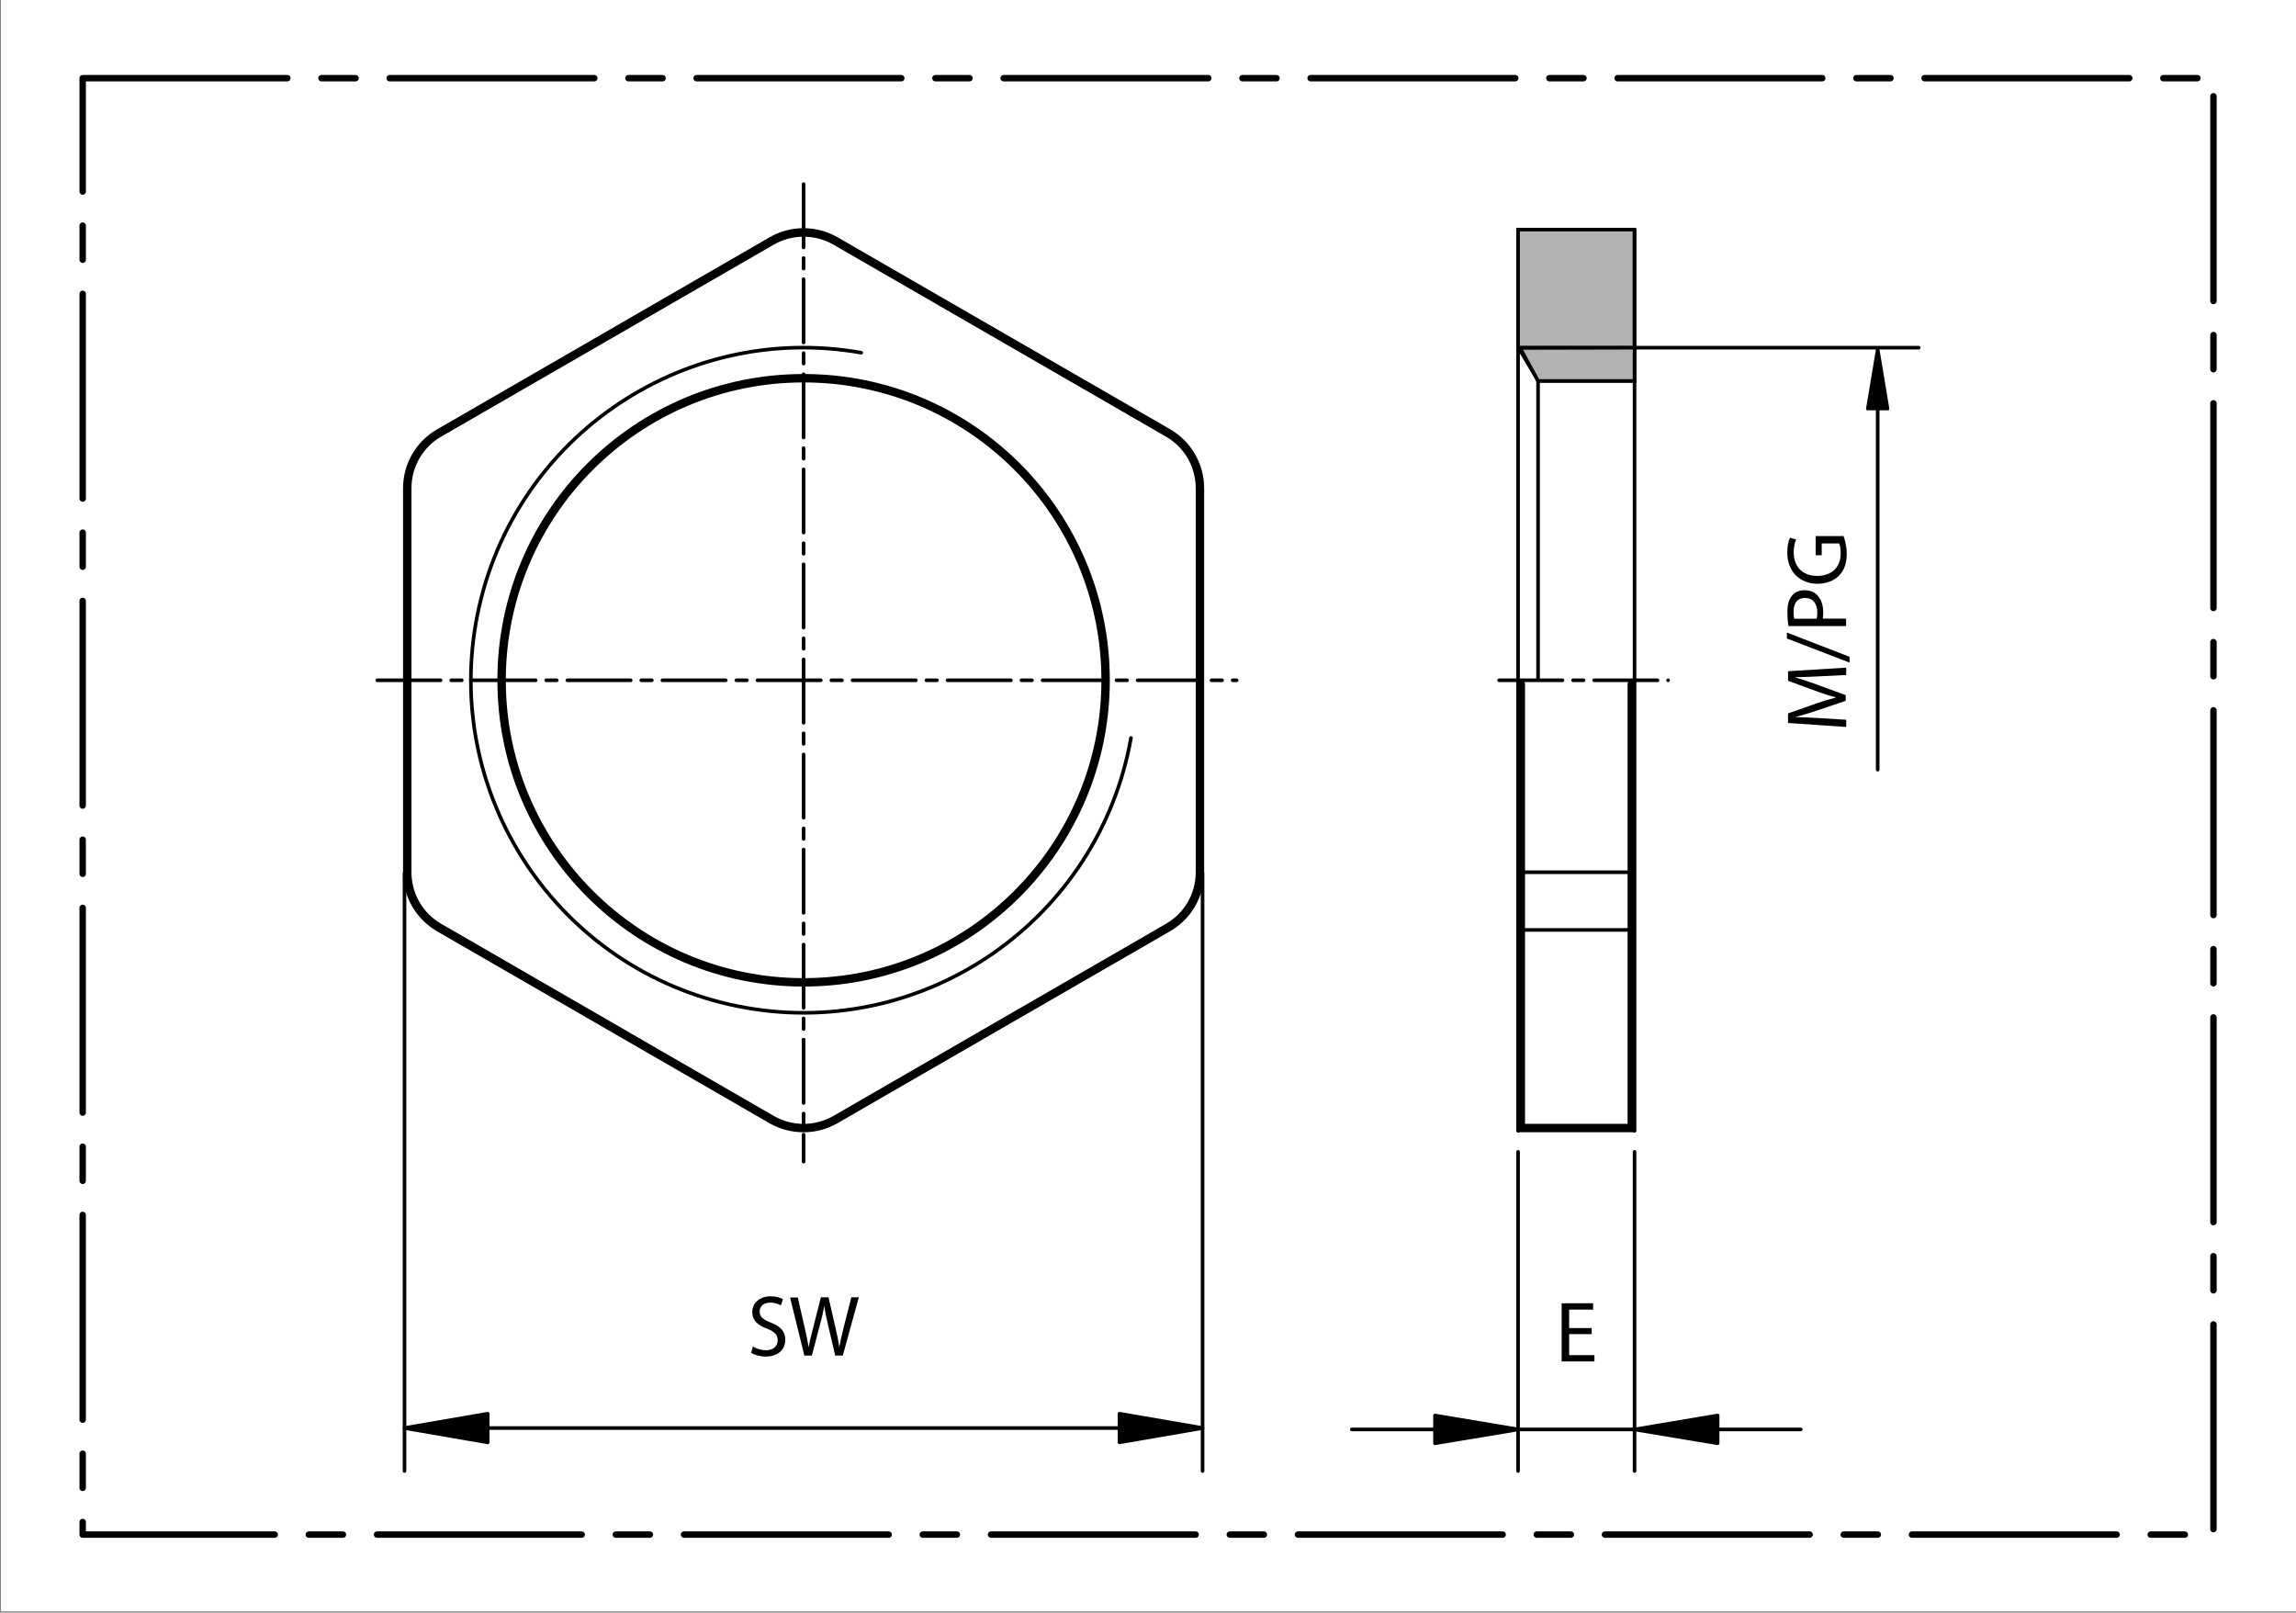 <?xml version="1.0" encoding="utf-8"?>
<!-- Generator: Adobe Illustrator 23.0.6, SVG Export Plug-In . SVG Version: 6.00 Build 0)  -->
<svg version="1.1" xmlns="http://www.w3.org/2000/svg" xmlns:xlink="http://www.w3.org/1999/xlink" x="0px" y="0px"
	 viewBox="0 0 178 125" style="enable-background:new 0 0 178 125;" xml:space="preserve">
<rect x="0" y="0" width="178" height="125" fill="#808080" stroke="none"/>
<style type="text/css">
	.st0{clip-path:url(#SVGID_2_);fill:#FFFFFF;}
	
		.st1{fill:none;stroke:#000000;stroke-width:0.498;stroke-linecap:round;stroke-linejoin:round;stroke-dasharray:15.867,2.644,2.644,2.644;}
	.st2{stroke:#000000;stroke-width:0.227;stroke-linecap:round;stroke-linejoin:round;}
	.st3{fill:none;stroke:#000000;stroke-width:0.279;stroke-linecap:round;stroke-linejoin:round;}
	.st4{stroke:#000000;stroke-width:0.279;stroke-linecap:round;stroke-linejoin:round;}
	.st5{fill:none;}
	.st6{fill:none;stroke:#000000;stroke-width:0.227;stroke-linecap:round;stroke-linejoin:round;}
	
		.st7{fill:none;stroke:#000000;stroke-width:0.279;stroke-linecap:round;stroke-linejoin:round;stroke-dasharray:4.911,0.819,0.819,0.819;}
	.st8{fill:none;stroke:#000000;stroke-width:0.559;stroke-linecap:round;stroke-linejoin:round;}
	.st9{fill:#B2B2B2;stroke:#000000;stroke-width:0.279;}
</style>
<g id="Rahmen">
	<g>
		<defs>
			<rect id="SVGID_1_" width="178" height="125"/>
		</defs>
		<clipPath id="SVGID_2_">
			<use xlink:href="#SVGID_1_"  style="overflow:visible;"/>
		</clipPath>
		<rect x="0.07" y="-0.1" class="st0" width="178" height="125"/>
	</g>
	<g>
		<rect x="6.41" y="6.06" class="st1" width="165.19" height="112.89"/>
	</g>
</g>
<g id="Ebene_3">
	<g>
		<polygon class="st2" points="144.78,31.69 146.36,31.69 145.57,26.95 		"/>
		<line class="st3" x1="145.57" y1="31.69" x2="145.57" y2="59.66"/>
		<line class="st3" x1="148.75" y1="26.95" x2="126.46" y2="26.95"/>
		<line class="st3" x1="126.72" y1="89.28" x2="126.72" y2="114.02"/>
		<line class="st3" x1="117.69" y1="89.28" x2="117.69" y2="114.02"/>
		<line class="st3" x1="133.16" y1="110.8" x2="139.61" y2="110.8"/>
		<line class="st3" x1="111.25" y1="110.8" x2="104.8" y2="110.8"/>
		<line class="st3" x1="126.72" y1="110.8" x2="117.69" y2="110.8"/>
		<polygon class="st4" points="133.16,109.72 133.16,111.87 126.72,110.8 		"/>
		<polygon class="st4" points="111.25,109.72 111.25,111.87 117.69,110.8 		"/>
		<g>
			<rect x="119.86" y="100.77" class="st5" width="4.69" height="10.36"/>
			<path d="M123.4,103.41h-1.75v1.63h1.96v0.49h-2.54v-4.51h2.44v0.49h-1.86v1.43h1.75V103.41z"/>
		</g>
		<line class="st3" x1="93.23" y1="67.7" x2="93.23" y2="114.02"/>
		<line class="st3" x1="31.36" y1="67.7" x2="31.36" y2="114.02"/>
		<line class="st3" x1="86.79" y1="110.69" x2="37.81" y2="110.69"/>
		<polygon class="st4" points="86.79,109.58 86.79,111.8 93.23,110.69 		"/>
		<polygon class="st4" points="37.81,109.58 37.81,111.8 31.36,110.69 		"/>
		<g>
			<rect x="55.92" y="100.32" class="st5" width="12.76" height="10.71"/>
			<path d="M58.37,104.37c0.25,0.16,0.62,0.29,1.01,0.29c0.58,0,0.91-0.32,0.91-0.77c0-0.42-0.23-0.66-0.82-0.9
				c-0.71-0.26-1.15-0.64-1.15-1.28c0-0.7,0.56-1.23,1.41-1.23c0.45,0,0.77,0.11,0.97,0.22l-0.16,0.48
				c-0.14-0.08-0.43-0.21-0.83-0.21c-0.6,0-0.82,0.37-0.82,0.68c0,0.42,0.27,0.63,0.87,0.87c0.74,0.29,1.12,0.66,1.12,1.33
				c0,0.7-0.5,1.3-1.53,1.3c-0.42,0-0.88-0.13-1.12-0.29L58.37,104.37z"/>
			<path d="M62.36,105.08l-1.11-4.51h0.6l0.52,2.28c0.13,0.56,0.25,1.13,0.32,1.56h0.01c0.07-0.45,0.21-0.98,0.36-1.57l0.58-2.28
				h0.59l0.53,2.29c0.12,0.54,0.24,1.07,0.3,1.55h0.01c0.09-0.5,0.21-1,0.35-1.56l0.58-2.28h0.58l-1.24,4.51h-0.59l-0.55-2.35
				c-0.14-0.58-0.23-1.02-0.29-1.47h-0.01c-0.08,0.45-0.18,0.89-0.34,1.47l-0.62,2.35H62.36z"/>
		</g>
		<g>
			<path d="M141.14,52.42c-0.63,0.03-1.39,0.07-1.95,0.07v0.02c0.53,0.15,1.09,0.34,1.71,0.57l2.19,0.8v0.44l-2.15,0.73
				c-0.64,0.21-1.22,0.4-1.75,0.52v0.01c0.56,0.01,1.32,0.05,2,0.09l1.94,0.12v0.56l-4.51-0.31v-0.74l2.18-0.77
				c0.56-0.19,1.05-0.34,1.52-0.46v-0.02c-0.46-0.11-0.95-0.27-1.52-0.48l-2.18-0.8v-0.74l4.51-0.28v0.57L141.14,52.42z"/>
			<path d="M143.39,51.36l-4.86-1.87v-0.46l4.86,1.88V51.36z"/>
			<path d="M138.66,48.54c-0.05-0.28-0.09-0.65-0.09-1.12c0-0.58,0.13-1,0.38-1.27c0.21-0.25,0.54-0.4,0.94-0.4
				c0.41,0,0.73,0.12,0.96,0.35c0.33,0.31,0.5,0.81,0.5,1.38c0,0.17-0.01,0.33-0.04,0.47h1.81v0.58H138.66z M140.84,47.96
				c0.03-0.13,0.05-0.29,0.05-0.48c0-0.7-0.34-1.13-0.96-1.13c-0.6,0-0.88,0.42-0.88,1.06c0,0.25,0.02,0.45,0.05,0.55H140.84z"/>
			<path d="M142.92,41.54c0.09,0.26,0.25,0.78,0.25,1.39c0,0.68-0.17,1.25-0.6,1.69c-0.38,0.39-0.98,0.63-1.68,0.63
				c-1.35-0.01-2.33-0.93-2.33-2.44c0-0.52,0.11-0.93,0.21-1.13l0.48,0.14c-0.11,0.24-0.19,0.54-0.19,1c0,1.1,0.68,1.82,1.82,1.82
				c1.15,0,1.82-0.69,1.82-1.74c0-0.38-0.05-0.64-0.12-0.78h-1.35v0.92h-0.47v-1.49H142.92z"/>
		</g>
		<line class="st3" x1="117.69" y1="17.8" x2="117.69" y2="87.65"/>
		<line class="st3" x1="126.72" y1="17.8" x2="126.72" y2="87.65"/>
		<line class="st6" x1="117.69" y1="17.8" x2="126.72" y2="17.8"/>
		<path class="st6" d="M64.88,86.96l25.78-14.88c1.6-0.92,2.58-2.62,2.58-4.47V37.84c0-1.84-0.98-3.54-2.58-4.47L64.88,18.49
			c-1.6-0.92-3.56-0.92-5.16,0L33.94,33.38c-1.6,0.92-2.58,2.62-2.58,4.47v29.77c0,1.84,0.98,3.54,2.58,4.47l25.78,14.88
			C61.32,87.88,63.28,87.88,64.88,86.96z"/>
		<line class="st6" x1="117.69" y1="87.65" x2="126.72" y2="87.65"/>
		<line class="st3" x1="117.95" y1="67.61" x2="126.46" y2="67.61"/>
		<line class="st3" x1="117.95" y1="72.08" x2="126.46" y2="72.08"/>
		<line class="st7" x1="62.3" y1="14.27" x2="62.3" y2="90.04"/>
		<line class="st7" x1="29.25" y1="52.73" x2="95.87" y2="52.73"/>
		<line class="st7" x1="116.22" y1="52.73" x2="129.32" y2="52.73"/>
		<path class="st3" d="M66.77,27.34c-14.02-2.47-27.39,6.89-29.87,20.91c-2.47,14.02,6.89,27.39,20.91,29.86
			c14.02,2.47,27.39-6.89,29.87-20.91"/>
		<line class="st6" x1="117.69" y1="26.95" x2="126.46" y2="26.95"/>
		<line class="st6" x1="117.69" y1="26.95" x2="119.24" y2="29.53"/>
		<line class="st3" x1="119.24" y1="29.53" x2="119.24" y2="52.66"/>
		<line class="st6" x1="119.24" y1="29.53" x2="126.72" y2="29.53"/>
		<path class="st6" d="M85.5,52.73c0-12.81-10.39-23.2-23.2-23.2c-12.81,0-23.2,10.39-23.2,23.2c0,12.81,10.39,23.2,23.2,23.2
			C75.11,75.93,85.5,65.54,85.5,52.73z"/>
		<path class="st8" d="M64.75,86.74l25.78-14.89c1.52-0.87,2.45-2.49,2.45-4.24V37.84c0-1.75-0.93-3.37-2.45-4.24L64.75,18.72
			c-1.52-0.87-3.38-0.87-4.9,0L34.07,33.6c-1.52,0.87-2.45,2.49-2.45,4.24v29.77c0,1.75,0.93,3.37,2.45,4.24l25.78,14.89
			C61.36,87.61,63.23,87.61,64.75,86.74z"/>
		<path class="st8" d="M85.76,52.73c0-12.96-10.5-23.46-23.46-23.46c-12.96,0-23.46,10.5-23.46,23.46
			c0,12.96,10.5,23.46,23.46,23.46C75.25,76.19,85.76,65.68,85.76,52.73z"/>
		<line class="st8" x1="126.46" y1="53.02" x2="126.46" y2="87.39"/>
		<line class="st8" x1="117.95" y1="53.02" x2="117.95" y2="87.39"/>
		<line class="st8" x1="117.95" y1="87.39" x2="126.46" y2="87.39"/>
		<path class="st9" d="M117.69,26.95V17.8h9.02v9.14h-0.26H117.69z M126.46,26.95h0.26v2.58h-7.48l-1.4-2.56L126.46,26.95z"/>
		<line class="st5" x1="126.72" y1="87.65" x2="117.69" y2="87.65"/>
		<line class="st5" x1="93.23" y1="67.61" x2="31.36" y2="67.61"/>
	</g>
</g>
</svg>
